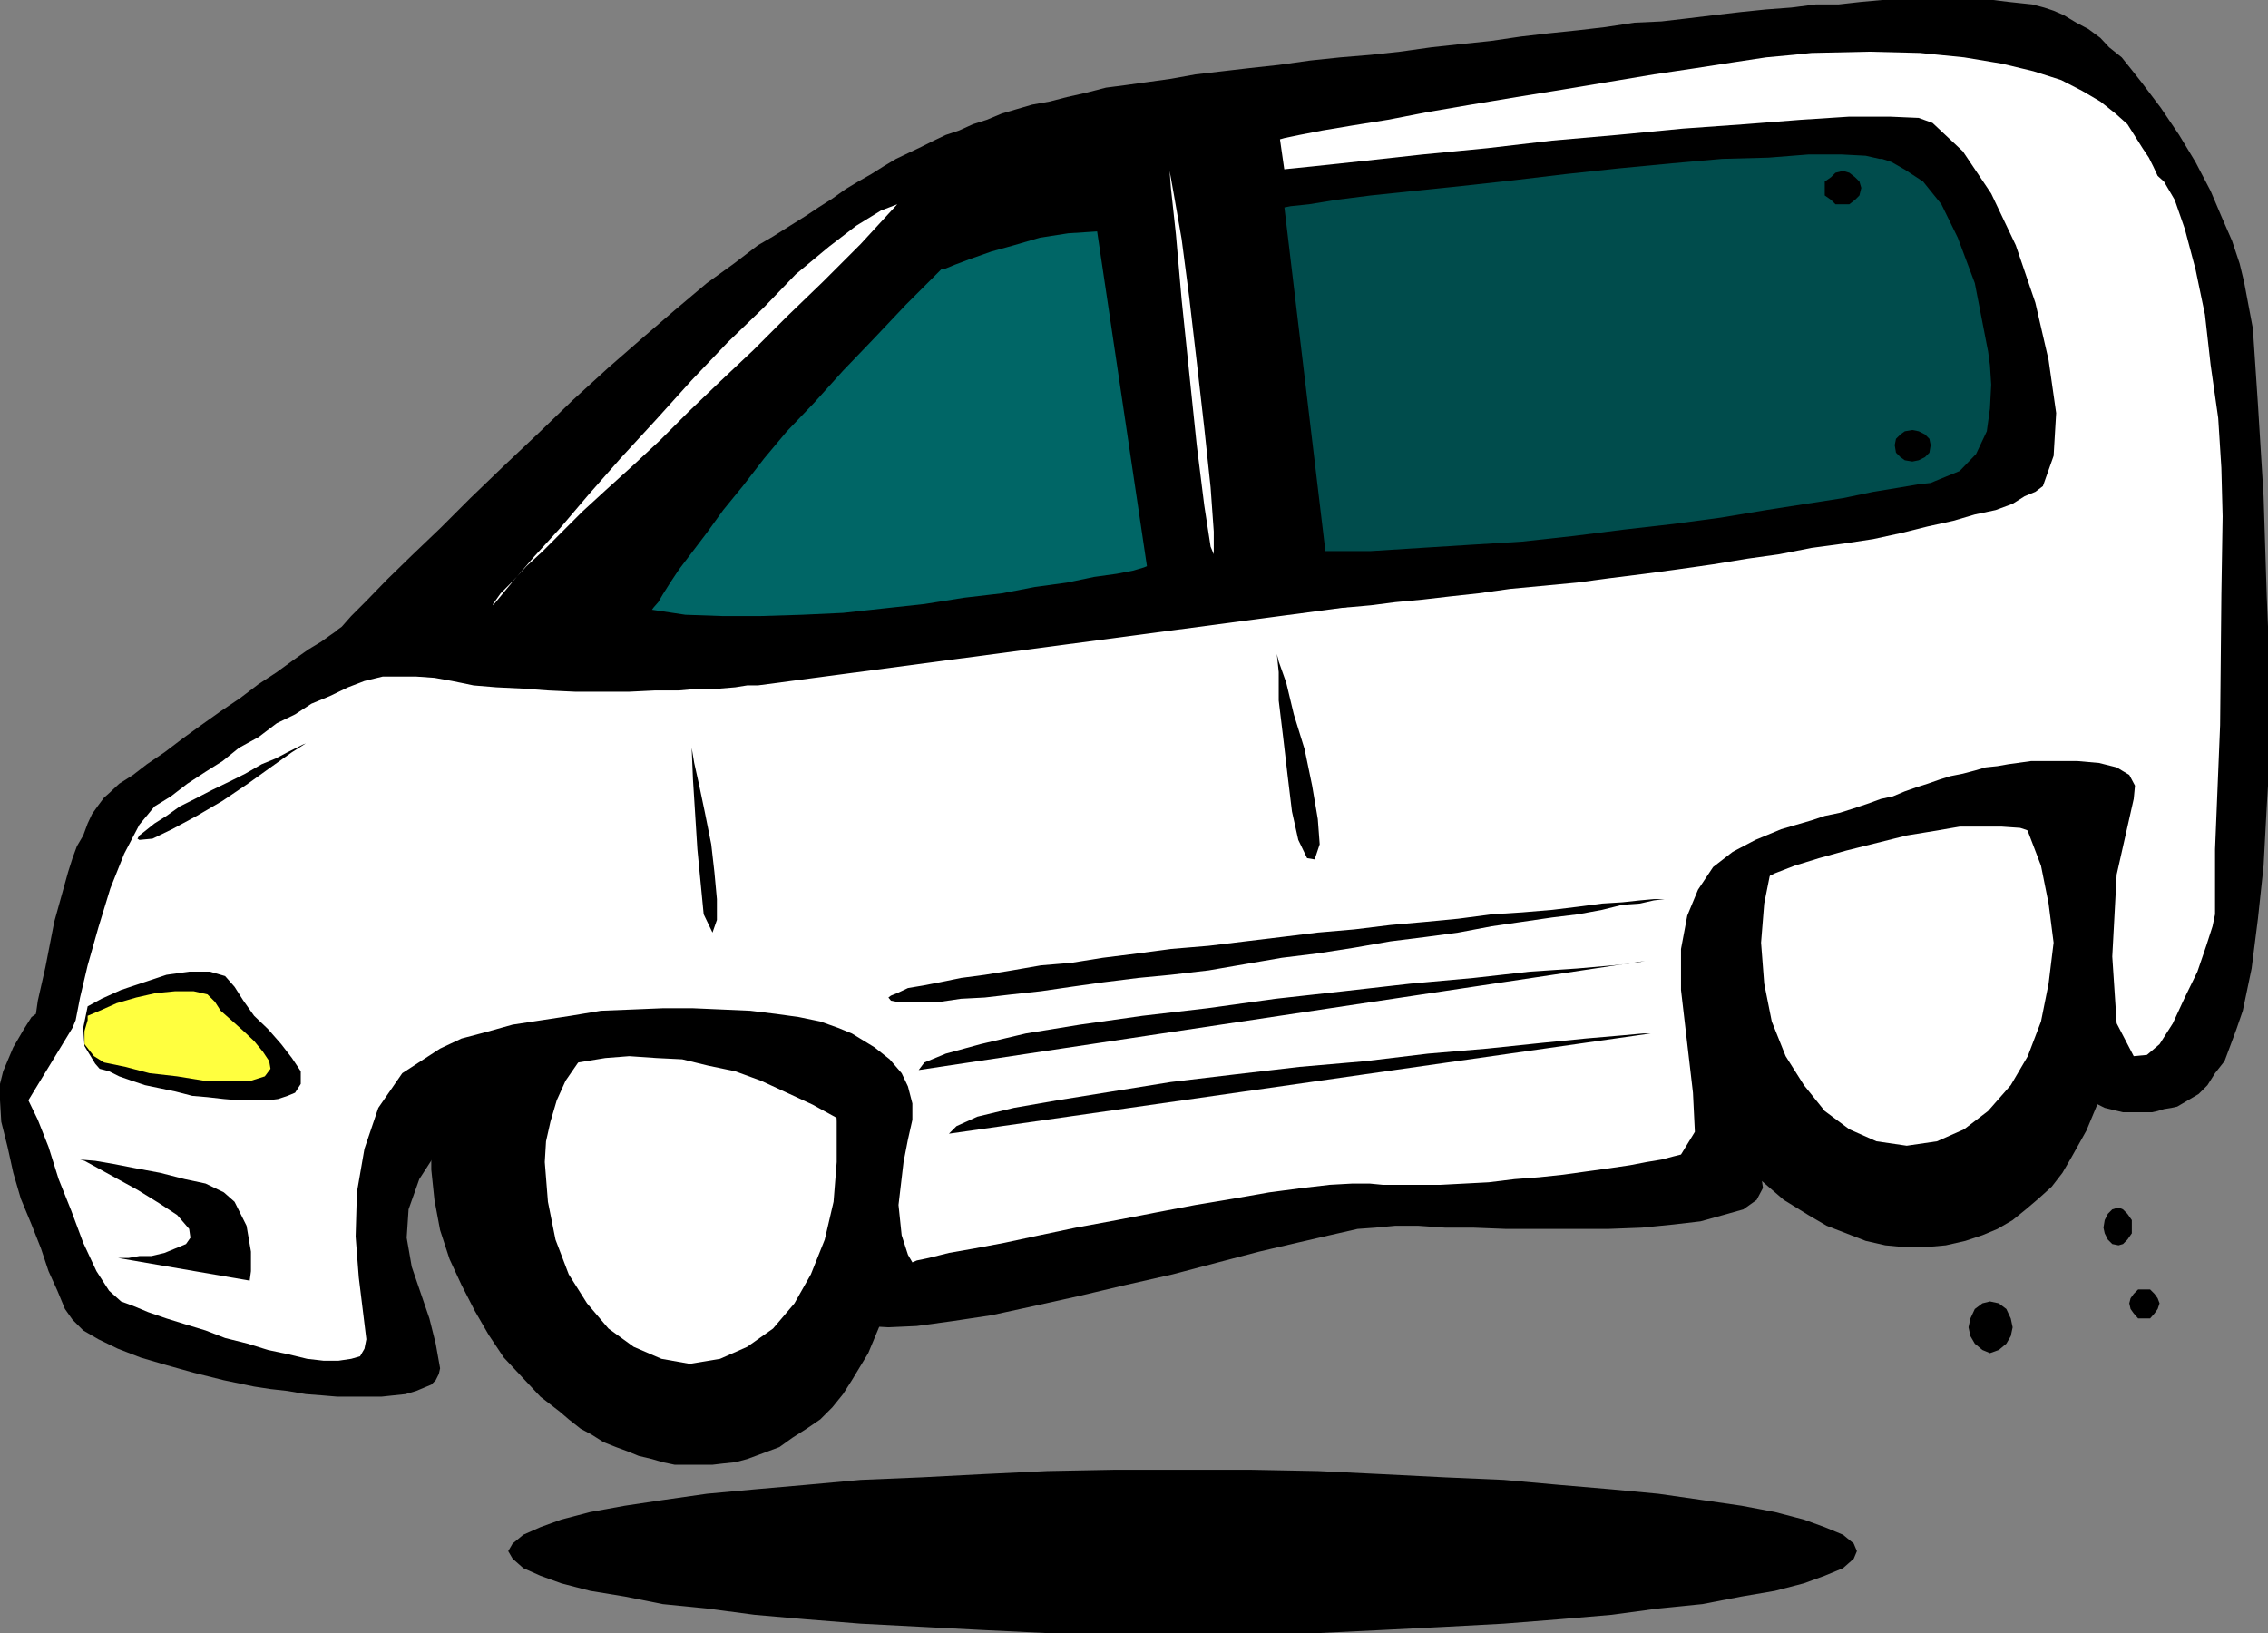 <svg xmlns="http://www.w3.org/2000/svg" width="359.699" height="259"><rect width="100%" height="100%" fill="#808080" stroke="none"/><path d="m88.8 223.898 1.4 1.2 1.902 1.5 1.699.902 1.898 1.2 2 .8 1.903.7 1.699.698 2.101.5 1.7.5 1.898.399h6l1.7-.2 1.902-.199 1.898-.5 2.7-1 2.402-.898 2.097-1.5 2.203-1.402 2.2-1.5 1.898-1.899 1.7-2.101 1.402-2.2 2.597-4.3 2-4.801 1.403-5.098 1-5.5.199-5.699-.2-5.8-1-6-1.402-6-1.5-4.802-1.699-4.601-1.398-4-1.7-4.098-1.902-3.902-2.2-3.598-1.898-2.8L125 145l-2.398-2.703-2.403-1.899-2.597-1.898-2.903-1-2.898-.902-3.301-.301-3.2.3-3.6.7-3.598 1.203-3.602 1.898-3.598 2.2-3.3 2.402-3.102 2.898-3.2 3.602-2.8 3.297-2.7 4.101-2.398 3.801-1.902 4.399-1.398 4.5-1 4.601-.7 4.801v4.5l.5 4.797.899 4.8 1.5 4.602 1.898 4.098 2.102 4.101L77.5 211.7l2.402 3.598L85.7 221.5l3.102 2.398"/><path fill="#fff" d="m109.402 216.297 4.797-.797 4.301-1.902 4.102-2.899 3.398-4 2.602-4.601 2.199-5.5 1.398-6 .5-6.301v-6.399l-.199-6.5-.3-5.8-.9-5-1.5-4.098-2.1-3.402-3.4-2.098-4.1-.703-2.598.203-2.403.5-2.898.898-2.899 1.2-2.601 1.5-2.899 1.902-2.601 1.898-2.899 2.2L96 163.199l-2.2 2.399-2.1 2.902-2 2.898-1.4 3.102-1 3.398-.698 3.102-.2 3.297.5 6.3 1.2 6 2.097 5.5 2.903 4.602 3.398 4 4 2.899 4.402 1.902 4.5.797"/><path d="m286.8 192.7 2.9 1.698 6.202 2.399 3.098.703 3.102.297h3.199l3.3-.297 3.098-.703 2.703-.899 2.399-1 2.398-1.398 2.102-1.703 2-1.7 2.101-1.898 1.7-2.199 1.398-2.402 2.402-4.301 2-4.797 1.399-5 1-5.602v-11l-1-6-1.399-6-1.703-4.8-1.898-4.301-2.2-4.098-2.402-4.101-2.898-3.301-2.602-3.399-3.097-2.898-3.403-2.902-3.398-2.098-3.602-1.902-3.597-1.5-3.602-1.2-3.598-.699h-3.601l-3.801.2-3.598.8-6.703 2.801-5.797 4.598-4.5 6-3.601 7-2.2 8.101-1 8.7.801 9.101 1.899 9.598 1.898 5.3 2.203 5 2.797 4.801 2.903 4.098 3.097 4.101 3.602 3.301 3.601 3.098 3.899 2.402"/><path fill="#fff" d="m302.402 181.7 4.797-.7 4.301-1.902 3.8-2.899 3.602-4.101 2.7-4.598 2.097-5.5 1.203-6 .797-6.5-.797-6.203-1.203-6-2.097-5.5-2.7-4.598-3.601-4.101-3.801-2.801-4.3-1.7-4.798-.699-4.8.7-4.301 1.699-3.899 2.8-3.3 4.102-2.903 4.598-2.199 5.5-1.2 6-.5 6.203.5 6.5 1.2 6 2.2 5.5 2.902 4.598 3.3 4.101 3.899 2.899 4.3 1.902 4.801.7"/><path d="m40.3 219.898-4.8-1-4.8-1.199-4.298-1.199-4.101-1.203-3.602-1.399-3.097-1.5L13.199 211l-1.699-1.703-1.2-1.7-1.198-2.898-1.403-3.101L6.5 198 5 194.2l-1.7-4.102L2.103 186l-.903-4.102-1-4L0 174.5v-2.602l.5-2 1.602-3.8 1.699-2.899L5 161.297l.7-.5.3-2.098 1.2-5.3 1.402-7.2 2.199-7.902.699-2.2.7-1.898 1-1.699.702-1.902.7-1.5 1-1.399.898-1.199.8-.703 1.602-1.5 2.2-1.399L23.3 121.2l2.8-1.902 2.899-2.2L31.902 115 35 112.797l3.102-2.098L41 108.5l2.902-1.902 2.598-1.899L48.902 103l2-1.203 1.399-1 1-.7.199-.199.7-.5 1.5-1.699 2.402-2.402 3.3-3.399 3.899-3.8 4.5-4.301L74.6 79l5.301-5.102 5.5-5.199 5.5-5.3 5.598-5.102L102 53.5l5-4.3 5.102-4.302 4.3-3.101 3.797-2.899 2.403-1.398 2.699-1.703 2.398-1.5 2.102-1.399L132 31.5l2.102-1.5 2-1.203 2.097-1.2 1.903-1.199 2-1.199 1.898-.902 2.102-1 2-1 1.898-.899 2.102-.699 2.199-1L156.5 19l2.402-1 2.399-.703 2.398-.7 2.801-.5 2.7-.699 3.1-.699 3.102-.8 3.098-.399 3.602-.5 3.597-.5 3.903-.703 4.3-.5 4.297-.5 4.602-.5 5-.7 4.8-.5 4.801-.398L222 8.2l5-.699 4.602-.5 4.8-.5 4.797-.703 4.301-.5 4.8-.5 4.302-.5 4.597-.7 4.301-.199 4.3-.5 4.102-.5 4.297-.5 3.903-.398 4-.3L288 .7h3.602l3.597-.403L298.5 0h17.602l2.398.297 1.902.203 1.899.2 1.898.5 1.5.5 1.602.698 2 1.2 1.898 1L333.102 6l1.398 1.5 2 1.598 1.602 2 1.5 1.902 3.097 4.098 2.903 4.3 2.597 4.301 2.403 4.598 1.699 4L354 38.199l1.2 3.598.702 2.902 1.399 7.399.8 12L359 78.699l.5 15.899.2 4.8v25.2l-.2 3.3-.5 9.399-.898 8.402-1 7.899-1.403 6.699-1 2.902-1 2.7-.898 2.398-1.5 1.902-1.2 1.899-1.402 1.402-3.398 2-.899.2-1.203.198-1 .301-.898.2h-4.602l-2.898-.7-2.399-1.199-2.101-1.703-2-2.399-1.2-3.101-.402-3.797v-4.602l1.203-5.3.899-3.801.5-3.399.199-3.101v-2.899l-.398-2.101-1-2.2-1-1.699L324.5 133l-2-1-2.098-.703-2.902-.2h-6.7l-4.1.7-4.298.703-9.601 2.398-4.301 1.2-3.898 1.199-3.102 1.203-2.898 1.398-2.102 1.7-2 1.902-1.2 2.2-.898 2.898-.5 3.3v3.899l.7 4.5 1 5.3 1.398 5.801 2.2 6.899 2.1 8 .302 2.101-1 1.899-2.102 1.5-3.2.902-3.6 1-4.298.5-5 .5-5.3.2H238.8l-5.102-.2h-4.5l-4.297-.3H221.3l-3.2.3-2.8.2-4.399 1-5.203 1.199-6 1.402-6.5 1.7-7.199 1.898-7.5 1.699-7.2 1.703-7.198 1.598-6.903 1.5-6 .902-5.797.797-4.5.203-3.601-.203-2.399-.797-.8-1.402.3-4.098 1.2-4.102 1.199-4.3 1.2-4.098.2-4-.2-3.602-1.7-3.601-3.398-2.899-4-2.199-4.101-1.902-4.102-1.899-4.097-1.5L112.3 169l-4.102-1-4.097-.203-4.301-.297-3.801.297-4.3.703-3.598 1L84 170.898l-3.898 2.2L76.5 175.5l-3.3 3.098-3.4 3.3L66.5 187l-1.7 4.797-.3 4.5.8 4.601L66.7 205l1.402 4.098 1 4L69.8 217l-.2.898-.5 1-.699.7-1.203.5-1.199.5-1.7.5-1.898.199-1.902.203h-7l-2.398-.203-2.602-.2-2.898-.5-2.7-.3-2.601-.399"/><path fill="#fff" d="m4.5 174.5 1.5 3.098 1.7 4.3L9.3 187l2 5 1.9 5.098 2.1 4.5 2 3.101 1.9 1.7 1.902.699 2.398 1 2.902 1 2.899.902 3.3 1 3.098 1.2 3.602.898 3.199 1 3.3.699 2.9.703 2.6.297h2.4l2-.297 1.402-.402.699-1.2.3-1.5-.5-4.101-.699-5.7-.5-6.5.2-7L57.8 182.2l2.2-6.5 3.8-5.5 6-3.902 3.4-1.598 3.8-1 4.3-1.199 4.602-.703 4.598-.7 4.8-.8 5-.2 4.802-.199h4.8l4.598.2 4.5.199 4.102.5 3.597.5 3.403.703 2.8 1 2.2.898 3.597 2.2 2.403 1.902 1.898 2.2 1 2.097.7 2.703v2.598l-.7 3.101-.7 3.598-.8 6.8.5 4.801 1 3.102.7 1.2.702-.302 1.899-.398 3.199-.8 4-.7 4.8-.902 5.602-1.2 5.7-1.199 6.5-1.199 6.199-1.203 6.3-1.2 6-1 5.7-1 5.3-.699 4.301-.5 3.598-.199h2.7l2.1.2h9.2l7.602-.399 4.097-.5 3.903-.3 3.8-.403 3.598-.5 3.602-.5 3.398-.5 2.602-.5 2.398-.399 1.902-.5 1.2-.3 2.199-3.598-.301-6.203-.898-7.7-1-8.597v-6.5l1-5.3 1.699-4.102 2.398-3.598 3.102-2.402 3.601-1.899 4.098-1.699 4.8-1.402 2.102-.7 2.399-.5L294 128.2l2.102-.699 2.199-.8 1.898-.403 1.903-.797 2-.703 1.597-.5 2-.7 1.602-.5 2-.398 1.898-.5 1.703-.5 1.899-.199 1.699-.3 3.602-.5h7.398l3.402.3 2.797.7 2 1.198.903 1.7-.2 2.101-2.703 12-.699 13 .7 10.598 2.702 5.203 2.098-.203 2-1.7 2.102-3.3 1.898-4.098 2-4.101 1.402-4.098 1-3.102.399-1.898v-10.3l.8-19.7.2-20.703.199-12.399-.2-7.699-.5-7.902-1.198-8.399-.903-8-1.5-7.199-1.699-6.402-1.598-4.598-1.703-2.902-1-.899-.699-1.5-.7-1.398-1-1.5-1.198-1.902-1.2-1.899L335.5 18l-2.398-1.902-2.903-1.7-3.297-1.699-4.402-1.402-5-1.2-6-1-7-.699-8.098-.199-9.101.2-2.899.3-4.3.399-5.301.8-5.801.899-6.7 1L255.103 13l-7.2 1.2-7.402 1.198-7.2 1.2-7 1.199L220.103 19l-5.602.898-4.8.801-3.598.7-2.403.5-.699.199 10.602 74.199-93.403 12.402h-1.7l-1.898.301-2.403.2h-3.097l-3.403.3h-3.797l-4.101.2h-8.602l-4.297-.2-4.101-.3-4.102-.2-3.597-.3-3.403-.7-2.797-.5-2.902-.203h-5.3l-2.9.703-2.6 1-2.9 1.398-2.898 1.2-2.601 1.699-2.899 1.402L41 116.9l-3.098 1.699-2.601 2.101-2.7 1.7-2.902 1.898-2.597 2-2.602 1.601-2.398 2.899-2.403 4.601-2.199 5.5-1.898 6.2-1.7 6-1.203 5.101-.699 3.598-.5 1.203-7 11.5"/><path d="m13.902 159.598 2.2-1.2L19.199 157l3.602-1.203 3.601-1.2 3.598-.5h3.3l2.4.7 1.5 1.703 1.402 2.2 1.699 2.398 2.199 2.101 2.102 2.399 1.699 2.199 1.398 2.101v2l-.898 1.399-1.2.5-1.5.5-1.601.203h-4.598l-2.402-.203-2.598-.297-2.402-.203-2.7-.7-2.398-.5-2.402-.5-2.098-.699-2-.699-1.601-.8-1.5-.399-.7-.8-1.699-2.802L13.2 163l.5-2.402.203-1"/><path fill="#ffff3f" d="m13.902 161.098 1.899-.801 2.699-1.2 3.102-.898 3.097-.699 3.102-.3h2.898l2.203.5 1.2 1.198.898 1.399 1.7 1.5 1.902 1.703 1.699 1.598 1.398 1.699 1 1.5.203 1.203-.902 1.2-2.2.698h-7.398l-4.3-.699-4.403-.5-3.797-1-3.402-.699-1.598-1-1.5-1.902V163.5l.5-1.703v-.7"/><path d="m140.902 158.2.399.5 1 .198H149l3.402-.5 3.797-.199 4.301-.5 4.602-.5 4.8-.699 5-.703 5.598-.7 5.2-.5 6-.699 11.6-2 5.7-.699 5.8-.902 5.7-1 5.602-.7 5.199-.699 5.3-1 4.801-.699 4.797-.699 4.102-.5 3.8-.703 3.2-.797 2.8-.203 2.2-.5 1.699-.2 1.2-.3h.202-.203l-1.199.3h-1.7l-2.198.2-2.801.3-3.2.2-3.8.5-4.102.5-4.797.402-4.8.301-5.301.7-5.2.5-5.601.5-5.7.698-5.8.5-5.7.7-5.8.699-5.8.703-6 .5-5.2.7-5.598.698-5 .801-4.8.399-4.602.8-4.3.7-3.798.5-3.402.699-2.598.5-2.402.402-1.7.801-1 .398-.398.301M145.7 169.7l115.202-17.302-1.5.301-3.601.399-5.7.5-7.5.5-8.902 1-10 .902-10.597 1.2-10.801 1.198-10.801 1.5-10.3 1.2-9.9 1.402-8.6 1.398-7.2 1.7-5.5 1.5-3.398 1.402-.903 1.2m4.801 10.097 111.3-15.899h-1.198l-3.301.301-5.801.5-7 .7-8.598.898-9.402.8-10 1.2-10.398.902-10.301 1.2-10.102 1.199-9.297 1.5-8.703 1.402-6.898 1.2-5.801 1.398-3.3 1.5-1.2 1.199M191 28.598l1.2-.301 3.402-.2 5.5-1 7-.699 8.398-.898 9.102-1 10.3-1 10.297-1.203 10.301-.899 10.402-1 9.797-.699 8.903-.699 7.699-.5h6.398l4.602.2 2.199.8 4.8 4.5 4.5 6.7 3.9 8.198L322.8 48l2.102 9.098 1.2 8.402-.403 6.797-1.699 4.8-1.2.903-1.698.7-1.903 1.198-2.699 1-3.3.7-3.4 1-4.1.902-4 1-4.598 1-4.602.7-5.2.698-5.1 1-5 .7-5.5.902-5.598.797-5.2.703-5.601.7-5.2.698-10.601 1-5 .7-4.598.5-4.3.5-4.301.402-3.899.5-3.3.297-3.2.203-2.402.2-2.098.5H203.5L191 28.597"/><path fill="#fff" d="M78.2 95.797V96l1-1.203 2.402-2.899 3.097-3.601 4.102-4.5 4.5-5.297 5.101-5.8 5.7-6.2 5.597-6.203 5.703-6 5.797-5.598 5-5.199 5.301-4.402 4.3-3.301 3.9-2.399 2.6-1-5.8 6.301-6 6-5.7 5.5-5.3 5.301-5.3 5-5 4.797-4.598 4.601-4.301 4L96 77.797l-3.598 3.3-6.3 6.301-2.602 2.399-2.2 2.402-1.898 1.899-1.203 1.699"/><path d="m12.7 183.898 2.402.2 2.898.5 3.602.699 3.8.703 3.899 1 3.3.7 2.899 1.398 1.7 1.5 1.902 3.8.699 4.102v3.098l-.2 1.5L18.7 199.5h1.703l1.7-.3H24l2.102-.5 1.699-.7 1.699-.703.7-1-.2-1.399-1.898-2.199-2.903-1.902-3.398-2.098L18.699 187l-3.097-1.703-2.2-1.2-.703-.199"/><path fill="#fff" d="m185.5 27.098.7 3.902 1.202 6.898 1.2 9.2 1.199 10.3 1.199 10.5 1 9.399.5 7v3.601L192 86.7l-1-6.5-1.2-9.601-1.198-11.5-1.2-11.598-.902-10.3-.8-7.403-.2-2.7"/><path d="m109.7 118.598.402 2.402.8 3.598.899 4.3 1 5 .5 4.399.398 4.3v3.301l-.699 2-1.398-2.898-1-10.3-.7-11.102-.203-5m-61.199-.7-2.2 1.399-3.1 2.203-3.9 2.797-4 2.703-4.1 2.398-3.9 2.102-3.1 1.5-2.098.2-.301-.2.3-.5.899-.703 1.5-1.2 1.902-1.199 2.098-1.5 2.402-1.199 2.7-1.402 2.898-1.399 2.402-1.199 2.598-1.5 2.2-.902 1.902-1 2.398-1.2.5-.199m154-14.198.3 2.898v4.5l.7 5.8.7 6 .702 5.801 1 4.5 1.399 2.899 1.199.199.8-2.399-.3-4-.898-5.3-1.2-5.801-1.703-5.5-1.199-5-1.2-3.399-.3-1.199M187.402 259H209l10.3-.5 9.9-.5 9.3-.5 8.902-.703 8.2-.7 7.398-1 7-.699 6.2-1.199 5.3-.902 4.602-1.2 3.3-1.199 2.899-1.199 1.699-1.5.5-1.199-.5-1.203-1.7-1.399-2.898-1.199-3.3-1.199-4.602-1.203-5.3-1-6.2-.899-7-1-7.398-.699-8.2-.699-8.902-.8-9.3-.403-9.9-.5-10.3-.5-10.5-.2h-21.898l-10.5.2-10.403.5-9.597.5-9.602.402-8.8.801-8 .7-7.598.698-7 1-6 .899-5.5 1L89 241l-3.3 1.2-2.7 1.198-1.7 1.399-.698 1.203.699 1.2L83 248.7l2.7 1.198 3.3 1.2 4.602 1.199 5.5.902 6 1.2 7 .699 7.597 1 8 .699 8.801.703 9.602.5 9.597.5 10.403.5h21.3m128.2-44.402 1.398-.5 1.2-1 .702-1.2.297-1.398-.297-1.402-.703-1.5-1.199-.899-1.398-.3-1.2.3-1.203.899-.699 1.5-.3 1.402.3 1.398.7 1.2 1.202 1 1.2.5m24.5-5.5H341l.7-.801.5-.7.3-.898-.3-.8-.5-.7-.7-.699h-1.898l-.7.7-.5.698-.203.801.203.899.5.699.7.8h1M336 197.5l.7-.203.702-.7.7-1V193.5l-.7-1-.703-.703-.699-.297-1 .297-.7.703-.5 1-.198 1.2.199.898.5 1 .699.699 1 .203"/><path fill="#004c4c" d="m203.7 32.898 1-.199 2.902-.3 4.3-.7 5.5-.699 6.7-.703 7.699-.797 8.199-.902 8.402-1 8.399-.899 8.398-.8 7.903-.7L280.5 25l6.3-.5h5.302l3.8.2 2.2.5h.398l1.5.5 2.102 1.198L305 28.797l2.902 3.601L310.5 37.7l2.7 7.2 1.902 9.8.199 1 .3 2.2.2 3.101-.2 3.797-.5 3.601L313.403 72l-2.601 2.7-3.899 1.597-.703.3-1.898.2-2.899.5-4.3.703-4.801 1-5.801.898-6.398 1-7.2 1.2-7.5 1L257.5 84l-7.898 1-8.2.898-8.101.5-8 .5-7.899.5H210.2l-6.5-54.5"/><path fill="#066" d="m174 36.7 7.902 53.097-.5.203-1.703.5-2.597.5-3.602.5-4.3.898-5.098.7-5.2 1-6 .699-6.3 1-6.5.703-6.403.7-6.5.3-6.5.2H114.5l-5.8-.2-5.298-.8.297-.403.703-.797.7-1.203 1.199-1.899 1.398-2.101 2.203-2.899 2.2-2.898 2.597-3.602 3.102-3.8 3.398-4.399 3.602-4.3 4.3-4.5 4.598-5.102 4.801-5 5.2-5.5 5.6-5.598h.4l1.702-.699 2.399-.902 3.398-1.2 3.602-1 4.101-1.199 4.5-.699 4.598-.3"/><path d="m303.3 73.2 1-.2 1-.5.7-.703.2-1.2-.2-1-.7-.699-1-.5-1-.199-1.198.2-.7.5-.703.699-.199 1 .2 1.199.702.703.7.5 1.199.2M292.3 32.398h1l.9-.699.702-.699.297-1.203-.297-1-.703-.7-.898-.699-1-.3-1.2.3-.699.7-1 .699V31l1 .7.7.698h1.199"/></svg>
